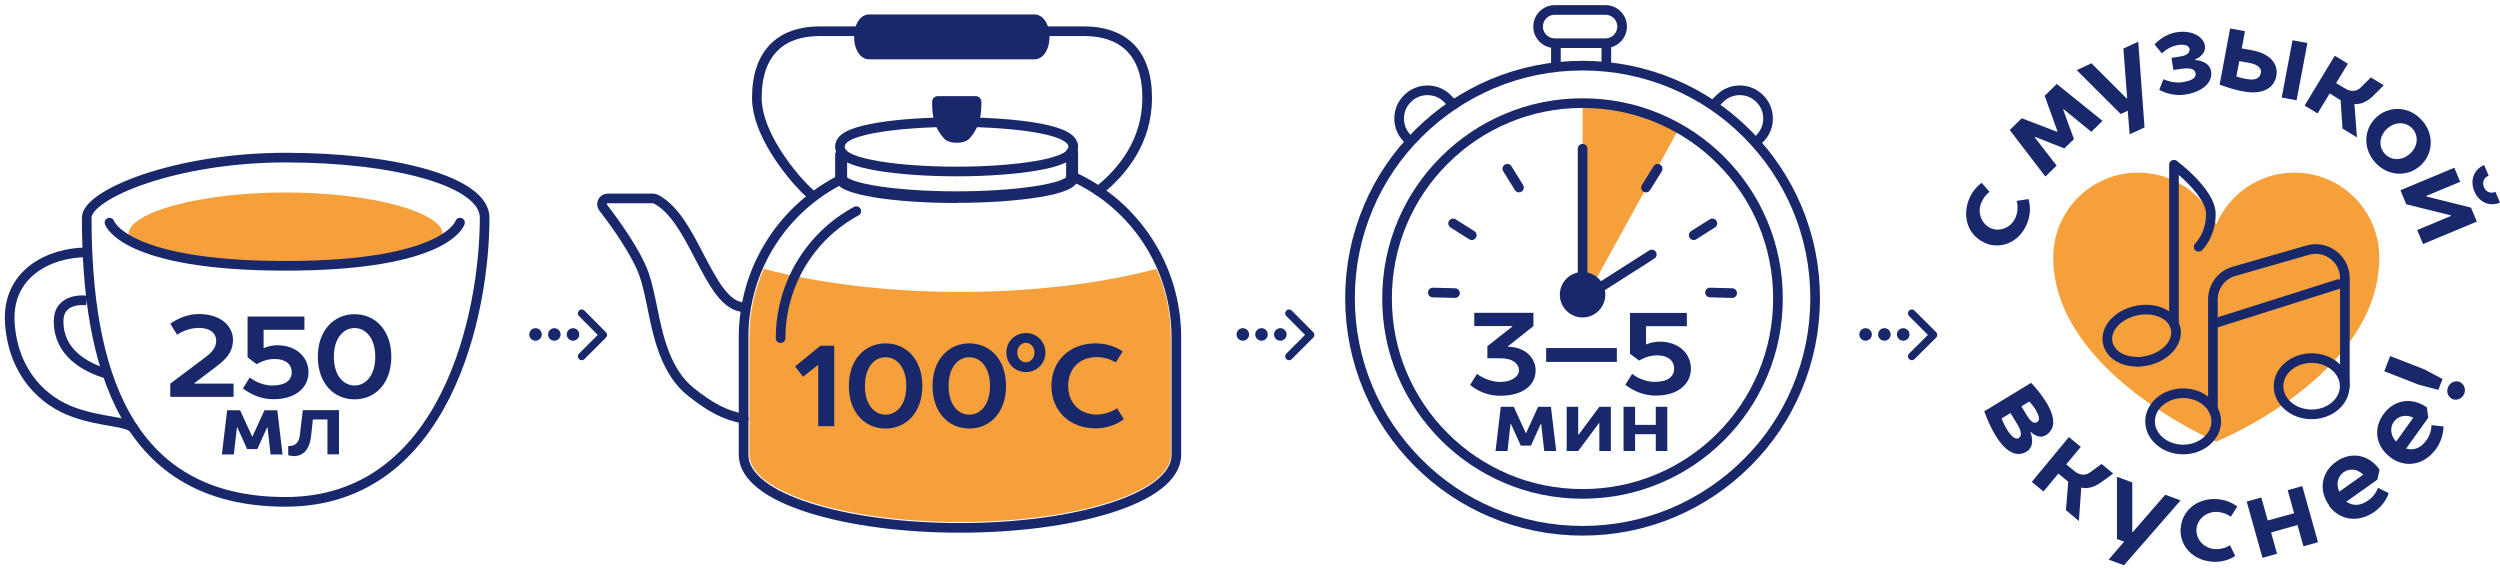 <?xml version="1.0" encoding="UTF-8"?> <svg xmlns="http://www.w3.org/2000/svg" width="259" height="59" viewBox="0 0 259 59" fill="none"><path d="M17.626 39.756L21.206 37.067C21.916 36.538 22.399 36.055 22.399 35.284C22.399 34.574 21.81 33.97 20.617 33.97C19.303 33.97 18.351 34.68 18.351 34.68L17.641 33.547C17.641 33.547 18.88 32.535 20.617 32.535C22.883 32.535 24.137 33.789 24.137 35.209C24.137 36.523 23.351 37.278 22.294 38.064L20.149 39.68V39.741H24.197V41.115H17.641V39.741L17.626 39.756Z" fill="#19286B"></path><path d="M25.164 40.24L25.874 39.107C25.874 39.107 26.871 39.938 28.2 39.938C29.635 39.938 30.224 39.349 30.224 38.563C30.224 37.778 29.635 37.189 28.442 37.189C27.4 37.189 26.599 37.733 26.599 37.733L25.648 37.023V32.793H31.539V34.168H27.309V36.071C27.309 36.071 27.898 35.769 28.744 35.769C30.708 35.769 31.962 37.023 31.962 38.563C31.962 40.104 30.693 41.358 28.321 41.358C26.418 41.358 25.164 40.225 25.164 40.225V40.24Z" fill="#19286B"></path><path d="M32.927 36.962C32.927 34.227 34.588 32.551 36.733 32.551C38.878 32.551 40.54 34.212 40.54 36.962C40.54 39.711 38.878 41.373 36.733 41.373C34.588 41.373 32.927 39.711 32.927 36.962ZM38.878 36.962C38.878 34.998 37.866 33.986 36.733 33.986C35.6 33.986 34.588 34.998 34.588 36.962C34.588 38.925 35.6 39.938 36.733 39.938C37.866 39.938 38.878 38.925 38.878 36.962Z" fill="#19286B"></path><path d="M23.547 42.504H24.877L26.115 45.208H26.16L27.399 42.504H28.729L29.272 47.081H28.034L27.716 44.286H27.671L26.659 46.522H25.602L24.59 44.286H24.544L24.227 47.081H22.988L23.532 42.504H23.547Z" fill="#19286B"></path><path d="M29.86 47.175V46.208H29.951C30.585 46.208 30.963 45.846 31.054 45.151L31.371 42.492H35.117V47.069H33.924V43.459H32.413L32.232 45.151C32.081 46.571 31.416 47.25 30.449 47.25C30.177 47.25 29.86 47.16 29.86 47.16V47.175Z" fill="#19286B"></path><path d="M13.307 24.277C13.307 26.527 20.588 27.54 29.591 27.54C38.579 27.54 45.875 26.527 45.875 24.277C45.875 22.026 38.579 19.941 29.591 19.941C20.603 19.941 13.307 22.026 13.307 24.277Z" fill="#F6A03C"></path><path d="M8.985 22.552C8.985 20.15 18.124 16.328 29.575 16.328C41.025 16.328 50.209 18.836 50.209 22.552C50.209 32.355 46.266 51.993 29.575 51.993C12.883 51.993 8.985 37.99 8.985 22.552Z" stroke="#19286B" stroke-miterlimit="10"></path><path d="M8.985 26.145C5.103 26.145 0.631 28.35 1.024 33.561C1.417 38.773 4.589 41.628 7.656 42.715C10.722 43.803 13.26 43.592 13.924 44.468" stroke="#19286B" stroke-miterlimit="10"></path><path d="M8.987 31.131C8.987 31.131 6.071 30.708 6.071 33.291C6.071 36.524 8.805 38.05 11.071 38.729" stroke="#19286B" stroke-miterlimit="10"></path><path d="M11.342 23.066C11.342 23.066 12.807 27.538 29.574 27.538C46.342 27.538 47.656 23.066 47.656 23.066" stroke="#19286B" stroke-linecap="round" stroke-linejoin="round"></path><path d="M163.955 10.62V31.466L173.97 13.264C173.97 13.264 169.801 9.759 163.955 10.62Z" fill="#F6A03C"></path><path d="M145.813 14.355C145.254 13.797 144.952 13.072 144.952 12.286C144.952 11.501 145.254 10.76 145.813 10.216C146.372 9.658 147.097 9.355 147.883 9.355C148.668 9.355 149.408 9.658 149.952 10.216L150.587 10.851" stroke="#19286B" stroke-linecap="round" stroke-linejoin="round"></path><path d="M182.309 14.355C182.867 13.797 183.17 13.072 183.17 12.286C183.17 11.501 182.867 10.76 182.309 10.216C181.75 9.658 181.025 9.355 180.239 9.355C179.454 9.355 178.713 9.658 178.17 10.216L177.535 10.851" stroke="#19286B" stroke-linecap="round" stroke-linejoin="round"></path><path d="M161.191 6.803V5.035" stroke="#19286B" stroke-linecap="round" stroke-linejoin="round"></path><path d="M166.417 6.803V5.035" stroke="#19286B" stroke-linecap="round" stroke-linejoin="round"></path><path d="M163.955 54.988C160.707 54.988 157.55 54.354 154.574 53.1C151.704 51.891 149.121 50.154 146.916 47.934C144.71 45.728 142.958 43.145 141.75 40.275C140.496 37.299 139.861 34.142 139.861 30.894C139.861 27.647 140.496 24.49 141.75 21.514C142.958 18.644 144.695 16.061 146.916 13.855C149.121 11.65 151.704 9.913 154.574 8.689C157.55 7.435 160.707 6.801 163.955 6.801C167.203 6.801 170.36 7.435 173.336 8.689C176.206 9.897 178.789 11.635 180.994 13.855C183.2 16.061 184.937 18.644 186.16 21.514C187.414 24.49 188.049 27.647 188.049 30.894C188.049 34.142 187.414 37.299 186.16 40.275C184.952 43.145 183.215 45.728 180.994 47.934C178.789 50.139 176.206 51.876 173.336 53.1C170.36 54.354 167.203 54.988 163.955 54.988Z" stroke="#19286B" stroke-linecap="round" stroke-linejoin="round"></path><path d="M163.955 51.167C161.221 51.167 158.562 50.638 156.07 49.581C153.653 48.554 151.493 47.103 149.635 45.245C147.777 43.388 146.312 41.212 145.284 38.81C144.227 36.318 143.698 33.659 143.698 30.925C143.698 28.191 144.227 25.532 145.284 23.04C146.312 20.623 147.762 18.463 149.635 16.605C151.493 14.747 153.668 13.282 156.07 12.27C158.562 11.212 161.221 10.684 163.955 10.684C166.689 10.684 169.348 11.212 171.84 12.27C174.257 13.297 176.417 14.747 178.275 16.605C180.133 18.463 181.599 20.638 182.611 23.04C183.668 25.532 184.197 28.191 184.197 30.925C184.197 33.659 183.668 36.318 182.611 38.81C181.583 41.227 180.133 43.388 178.275 45.245C176.417 47.103 174.242 48.569 171.84 49.581C169.348 50.638 166.689 51.167 163.955 51.167Z" stroke="#19286B" stroke-linecap="round" stroke-linejoin="round"></path><path d="M166.327 4.475H161.071C160.119 4.475 159.349 3.705 159.349 2.753C159.349 1.802 160.119 1.031 161.071 1.031H166.327C167.279 1.031 168.05 1.802 168.05 2.753C168.05 3.705 167.279 4.475 166.327 4.475Z" stroke="#19286B" stroke-linecap="round" stroke-linejoin="round"></path><path d="M163.954 32.889C162.655 32.889 161.598 31.831 161.598 30.532C161.598 29.233 162.655 28.176 163.954 28.176C165.253 28.176 166.311 29.233 166.311 30.532C166.311 31.831 165.253 32.889 163.954 32.889Z" fill="#19286B"></path><path d="M163.955 15.41V29.489" stroke="#19286B" stroke-linecap="round" stroke-linejoin="round"></path><path d="M171.129 26.363L165.419 30.004" stroke="#19286B" stroke-linecap="round" stroke-linejoin="round"></path><path d="M177.398 23.145L175.465 24.368" stroke="#19286B" stroke-linecap="round" stroke-linejoin="round"></path><path d="M150.541 23.145L152.475 24.368" stroke="#19286B" stroke-linecap="round" stroke-linejoin="round"></path><path d="M171.735 17.48L170.526 19.429" stroke="#19286B" stroke-linecap="round" stroke-linejoin="round"></path><path d="M156.16 17.48L157.369 19.429" stroke="#19286B" stroke-linecap="round" stroke-linejoin="round"></path><path d="M179.454 30.365L177.158 30.305" stroke="#19286B" stroke-linecap="round" stroke-linejoin="round"></path><path d="M150.736 30.365L148.44 30.305" stroke="#19286B" stroke-linecap="round" stroke-linejoin="round"></path><path d="M152.309 39.868L153.019 38.736C153.019 38.736 154.061 39.566 155.406 39.566C156.75 39.566 157.369 38.917 157.369 38.373C157.369 37.723 156.78 37.119 155.466 37.119H154.092V35.865L156.66 33.841V33.781H152.732V32.406H158.865V33.781L156.237 35.865V35.926C157.959 35.926 159.092 37.059 159.092 38.373C159.092 39.808 157.898 41.001 155.391 41.001C153.502 41.001 152.294 39.868 152.294 39.868H152.309Z" fill="#19286B"></path><path d="M160.18 36.059H167.506V37.494H160.18V36.059Z" fill="#19286B"></path><path d="M168.382 39.865L169.092 38.732C169.092 38.732 170.089 39.563 171.418 39.563C172.853 39.563 173.442 38.974 173.442 38.188C173.442 37.403 172.853 36.814 171.66 36.814C170.618 36.814 169.817 37.358 169.817 37.358L168.865 36.648V32.418H174.757V33.793H170.527V35.696C170.527 35.696 171.116 35.394 171.962 35.394C173.926 35.394 175.179 36.648 175.179 38.188C175.179 39.729 173.911 40.983 171.539 40.983C169.636 40.983 168.382 39.85 168.382 39.85V39.865Z" fill="#19286B"></path><path d="M155.496 42.145H156.826L158.064 44.849H158.11L159.348 42.145H160.678L161.221 46.722H159.983L159.666 43.927H159.62L158.608 46.163H157.551L156.539 43.927H156.493L156.176 46.722H154.938L155.481 42.145H155.496Z" fill="#19286B"></path><path d="M162.309 42.145H163.502V45.03H163.547L165.692 42.145H166.886V46.722H165.692V43.837H165.647L163.502 46.722H162.309V42.145Z" fill="#19286B"></path><path d="M168.2 42.145H169.394V44.018H171.539V42.145H172.732V46.722H171.539V44.984H169.394V46.722H168.2V42.145Z" fill="#19286B"></path><path d="M237.701 17.883C234.06 17.883 230.933 20.103 229.604 23.26C228.275 20.103 225.148 17.883 221.507 17.883C216.658 17.883 212.716 21.81 212.716 26.674C212.716 38.578 229.604 45.753 229.604 45.753C229.604 45.753 246.492 38.91 246.492 26.674C246.492 21.825 242.565 17.883 237.701 17.883Z" fill="#F6A03C"></path><path d="M239.484 42.928C237.595 42.928 236.055 41.614 236.055 40.013C236.055 38.412 237.595 37.098 239.484 37.098C241.372 37.098 242.913 38.412 242.913 40.013C242.913 41.614 241.372 42.928 239.484 42.928Z" stroke="#19286B" stroke-linecap="round" stroke-linejoin="round"></path><path d="M226.176 46.569C224.288 46.569 222.747 45.255 222.747 43.654C222.747 42.053 224.288 40.738 226.176 40.738C228.064 40.738 229.605 42.053 229.605 43.654C229.605 45.255 228.064 46.569 226.176 46.569Z" stroke="#19286B" stroke-linecap="round" stroke-linejoin="round"></path><path d="M229.257 42.371V31.012C229.257 29.667 230.148 28.474 231.447 28.111L239.06 25.921C239.982 25.649 240.949 25.83 241.719 26.404C242.489 26.978 242.928 27.855 242.928 28.821V39.999" stroke="#19286B" stroke-linecap="round" stroke-linejoin="round"></path><path d="M229.604 33.441L242.248 29.438" stroke="#19286B" stroke-linecap="round" stroke-linejoin="round"></path><path d="M221.402 37.474C220.858 37.474 220.33 37.383 219.877 37.187C219.061 36.855 218.532 36.265 218.366 35.54C218.049 34.09 219.348 32.61 221.312 32.187C222.218 31.991 223.124 32.051 223.88 32.368C224.695 32.7 225.224 33.29 225.39 34.015C225.556 34.74 225.3 35.495 224.71 36.145C224.152 36.734 223.351 37.172 222.445 37.368C222.097 37.444 221.75 37.489 221.402 37.489V37.474Z" stroke="#19286B" stroke-linecap="round" stroke-linejoin="round"></path><path d="M227.776 25.571C227.776 25.571 229.044 24.393 229.044 22.157C229.044 19.921 225.223 17.066 225.223 17.066V33.562" stroke="#19286B" stroke-linecap="round" stroke-linejoin="round"></path><path d="M205.812 25.225C204.105 24.606 203.229 22.763 203.939 20.769C204.377 19.546 205.298 18.941 205.298 18.941L206.114 19.878C206.114 19.878 205.525 20.286 205.223 21.102C204.83 22.189 205.389 23.337 206.356 23.685C207.323 24.032 208.486 23.488 208.863 22.401C209.181 21.524 208.924 20.814 208.924 20.814L210.147 20.618C210.147 20.618 210.54 21.675 210.072 22.975C209.362 24.969 207.504 25.845 205.797 25.241L205.812 25.225Z" fill="#19286B"></path><path d="M208.2 13.473L209.454 12.249L213.11 13.654L213.155 13.609L211.826 9.923L213.079 8.699L217.823 12.521L216.659 13.654L213.789 11.312L213.744 11.358L214.862 14.409L213.865 15.376L210.844 14.183L210.798 14.228L213.064 17.158L211.901 18.291L208.2 13.457V13.473Z" fill="#19286B"></path><path d="M220.42 11.48L219.71 11.813L215.148 7.266L216.674 6.556L220.315 10.197L220.375 10.166L219.982 5.03L221.523 4.32L222.173 13.203L220.632 13.912L220.435 11.48H220.42Z" fill="#19286B"></path><path d="M223.698 9.304L224.136 8.201C224.136 8.201 225.058 8.67 226.07 8.519C227.263 8.337 227.52 7.99 227.46 7.582C227.399 7.219 227.067 6.978 225.994 7.129L225.163 7.25L224.967 5.996L225.919 5.845C226.629 5.739 226.885 5.392 226.84 5.089C226.795 4.787 226.447 4.531 225.617 4.666C224.665 4.818 223.97 5.528 223.97 5.528L223.215 4.606C223.215 4.606 224.091 3.549 225.526 3.337C227.203 3.08 228.305 3.896 228.426 4.727C228.577 5.739 227.414 6.162 227.414 6.162V6.222C227.414 6.222 228.895 6.237 229.076 7.431C229.227 8.383 228.411 9.485 226.372 9.802C224.876 10.029 223.668 9.289 223.668 9.289L223.698 9.304Z" fill="#19286B"></path><path d="M229.951 8.776L231.039 2.945L232.58 3.232L232.247 5.015L233.32 5.211C235.284 5.574 236.054 6.707 235.827 7.885C235.601 9.078 234.468 9.864 232.398 9.471C231.084 9.229 229.951 8.761 229.951 8.761V8.776ZM234.226 7.598C234.317 7.13 234.03 6.707 233.063 6.525L231.991 6.329L231.688 7.93C231.688 7.93 232.157 8.081 232.746 8.187C233.697 8.368 234.12 8.081 234.211 7.583L234.226 7.598ZM237.504 4.169L239.045 4.456L237.927 10.392L236.386 10.105L237.504 4.169Z" fill="#19286B"></path><path d="M241.899 5.785L243.243 6.6L242.02 8.609L242.956 9.168C243.636 9.576 244.21 9.425 244.557 9.078L245.615 8.02L246.959 8.836L245.902 9.893C244.844 10.951 243.953 10.77 243.953 10.77L243.923 10.815L244.18 14.229L242.684 13.322L242.488 10.377L241.355 9.682L240.101 11.751L238.757 10.936L241.884 5.77L241.899 5.785Z" fill="#19286B"></path><path d="M246.252 12.095C247.611 10.902 249.666 11.023 250.934 12.488C252.218 13.938 252.082 15.992 250.723 17.186C249.363 18.379 247.309 18.258 246.04 16.793C244.756 15.343 244.892 13.288 246.252 12.095ZM249.651 15.947C250.512 15.192 250.587 14.074 249.953 13.349C249.318 12.624 248.2 12.548 247.339 13.303C246.478 14.059 246.403 15.177 247.037 15.902C247.672 16.627 248.789 16.702 249.651 15.947Z" fill="#19286B"></path><path d="M254.272 17.384L254.876 18.834L251.356 20.3L251.387 20.36L255.994 21.508L256.598 22.958L251.024 25.284L250.42 23.834L253.924 22.369L253.894 22.309L249.287 21.161L248.683 19.71L254.257 17.384H254.272ZM257.353 17.082L257.822 18.2C257.323 18.411 257.127 18.88 257.338 19.393C257.55 19.892 258.018 20.088 258.532 19.877L259 20.994C257.942 21.432 256.84 20.994 256.341 19.816C255.858 18.653 256.311 17.535 257.368 17.097L257.353 17.082Z" fill="#19286B"></path><path d="M205.571 42.61L210.42 39.664C210.42 39.664 211.296 40.54 211.991 41.673C213.094 43.486 212.822 44.558 211.946 45.087C211.175 45.555 210.405 44.755 210.405 44.755L210.36 44.785C210.36 44.785 210.934 46.205 209.952 46.794C209.076 47.323 207.913 47.051 206.749 45.132C205.994 43.894 205.571 42.61 205.571 42.61ZM209.151 45.374C209.408 45.223 209.514 44.8 208.985 43.939L208.29 42.791L207.369 43.35C207.369 43.35 207.58 43.924 207.898 44.453C208.487 45.434 208.91 45.54 209.166 45.374H209.151ZM209.982 43.033C210.45 43.803 210.783 43.894 211.04 43.727C211.296 43.577 211.372 43.244 210.843 42.368C210.586 41.96 210.239 41.597 210.239 41.597L209.408 42.096L209.982 43.033Z" fill="#19286B"></path><path d="M214.362 45.3L215.571 46.297L214.06 48.109L214.906 48.804C215.51 49.303 216.099 49.242 216.507 48.955L217.716 48.064L218.924 49.061L217.716 49.937C216.522 50.828 215.661 50.511 215.661 50.511L215.616 50.556L215.374 53.97L214.03 52.853L214.272 49.907L213.244 49.061L211.704 50.919L210.495 49.922L214.347 45.27L214.362 45.3Z" fill="#19286B"></path><path d="M220.058 56.117L219.318 55.845V49.395L220.904 49.984V55.135L220.934 55.15L224.318 51.252L225.904 51.842L220.043 58.564L218.457 57.975L220.058 56.117Z" fill="#19286B"></path><path d="M225.918 54.787C226.008 52.974 227.534 51.599 229.634 51.705C230.933 51.765 231.779 52.475 231.779 52.475L231.114 53.533C231.114 53.533 230.555 53.08 229.694 53.034C228.546 52.974 227.595 53.835 227.549 54.862C227.504 55.889 228.35 56.841 229.498 56.886C230.434 56.931 231.024 56.478 231.024 56.478L231.567 57.596C231.567 57.596 230.661 58.276 229.301 58.2C227.187 58.095 225.812 56.569 225.903 54.771L225.918 54.787Z" fill="#19286B"></path><path d="M232.761 51.961L234.271 51.538L234.936 53.924L237.67 53.169L237.005 50.782L238.516 50.359L240.147 56.175L238.637 56.598L238.018 54.393L235.283 55.163L235.903 57.368L234.392 57.791L232.761 51.976V51.961Z" fill="#19286B"></path><path d="M241.295 52.352C240.177 50.781 240.494 48.923 242.02 47.835C243.546 46.747 245.404 47.065 246.522 48.651L246.295 49.693L243.077 51.974C243.667 52.367 244.422 52.503 245.358 51.838C246.144 51.279 246.356 50.539 246.356 50.539L247.473 51.083C247.473 51.083 247.156 52.2 246.023 53.001C244.301 54.225 242.352 53.892 241.265 52.367L241.295 52.352ZM244.83 49.179C244.271 48.605 243.44 48.469 242.79 48.923C242.156 49.376 242.005 50.222 242.352 50.932L244.83 49.179Z" fill="#19286B"></path><path d="M247.716 47.427C246.145 46.309 245.827 44.451 246.915 42.925C248.003 41.4 249.861 41.098 251.432 42.215L251.567 43.273L249.271 46.475C249.966 46.657 250.722 46.536 251.386 45.599C251.945 44.814 251.9 44.043 251.9 44.043L253.139 44.179C253.139 44.179 253.199 45.342 252.398 46.475C251.175 48.197 249.226 48.514 247.7 47.427H247.716ZM250.012 43.273C249.302 42.91 248.456 43.061 248.003 43.696C247.549 44.33 247.685 45.176 248.244 45.75L250.012 43.273Z" fill="#19286B"></path><path d="M250.6 39.863L247.005 38.458L247.624 36.887L251.219 38.291L253.047 39.273L252.609 40.391L250.615 39.863H250.6ZM254.105 41.358C253.651 41.177 253.41 40.633 253.606 40.135C253.802 39.621 254.346 39.394 254.799 39.56C255.253 39.742 255.494 40.285 255.298 40.784C255.102 41.282 254.558 41.524 254.105 41.358Z" fill="#19286B"></path><path d="M77.641 34.94C77.641 32.417 78.169 30.016 79.121 27.855C84.861 29.351 91.885 30.242 99.468 30.242C107.051 30.242 114.076 29.366 119.816 27.855C120.767 30.031 121.296 32.417 121.296 34.94V40.711V47.115C121.296 50.967 111.523 54.079 99.468 54.079C87.414 54.079 77.641 50.952 77.641 47.115V40.711V34.94Z" fill="#F6A03C"></path><path d="M77.141 31.828C75.192 31.828 73.863 29.275 72.443 26.556C71.189 24.154 69.905 21.661 67.957 20.634C67.866 20.589 67.775 20.559 67.685 20.559H62.956C62.73 20.559 62.519 20.68 62.428 20.891C62.322 21.087 62.352 21.329 62.488 21.51C63.712 23.096 65.902 26.118 66.733 28.444C67.05 29.35 67.292 30.498 67.549 31.722C67.851 33.232 68.198 34.939 68.787 36.495C69.482 38.323 70.404 39.682 71.612 40.634C73.591 42.19 75.041 43.006 77.05 43.383" stroke="#19286B" stroke-linecap="round" stroke-linejoin="round"></path><path d="M87.216 18.554C84.241 20.035 81.718 22.286 79.92 25.095C78.032 28.041 77.035 31.44 77.035 34.944V40.715V47.119C77.035 48.252 77.685 49.325 78.984 50.307C80.132 51.183 81.763 51.953 83.833 52.618C88.017 53.947 93.561 54.687 99.452 54.687C105.343 54.687 110.887 53.947 115.071 52.618C117.141 51.953 118.772 51.183 119.92 50.307C121.219 49.325 121.869 48.252 121.869 47.119V34.944C121.869 27.694 117.594 21.137 110.963 18.207" stroke="#19286B" stroke-linecap="round" stroke-linejoin="round"></path><path d="M80.871 35.032C80.871 29.534 83.877 24.488 88.711 21.875" stroke="#19286B" stroke-linecap="round" stroke-linejoin="round"></path><path d="M99.106 21.015C102.338 21.015 105.374 20.803 107.67 20.426C108.819 20.245 109.725 20.018 110.359 19.761C110.692 19.64 111.689 19.247 111.689 18.447V15.788C111.689 15.456 111.417 15.199 111.069 15.199C110.722 15.199 110.45 15.471 110.45 15.788V18.371C110.329 18.477 109.664 18.93 106.991 19.323C104.831 19.64 102.021 19.822 99.106 19.822C96.19 19.822 93.38 19.64 91.22 19.323C88.531 18.93 87.882 18.477 87.761 18.371V16.03C87.761 15.698 87.489 15.441 87.142 15.441C86.794 15.441 86.522 15.713 86.522 16.03V18.462C86.522 19.263 87.519 19.655 87.852 19.776C88.501 20.033 89.408 20.244 90.54 20.441C92.837 20.819 95.873 21.03 99.106 21.03V21.015Z" fill="#19286B"></path><path d="M97.7 12.66C94.891 12.721 92.308 12.947 90.404 13.31C88.063 13.763 87.02 14.337 87.02 15.198C87.02 15.998 87.972 16.391 88.289 16.512C88.909 16.769 89.785 16.98 90.873 17.177C93.078 17.554 95.993 17.766 99.105 17.766C102.217 17.766 105.132 17.554 107.338 17.177C108.44 16.995 109.302 16.769 109.921 16.512C110.238 16.391 111.19 15.998 111.19 15.198C111.19 14.397 110.147 13.763 107.791 13.31C105.888 12.947 103.305 12.721 100.495 12.66" stroke="#19286B" stroke-linecap="round" stroke-linejoin="round"></path><path d="M101.07 9.957H97.157C96.825 9.957 96.568 10.229 96.568 10.546C96.568 10.803 96.568 11.045 96.584 11.256C96.659 12.555 97.006 13.447 97.792 14.338C98.034 14.625 98.532 14.791 99.121 14.791C99.71 14.791 100.194 14.625 100.451 14.338C101.236 13.431 101.599 12.525 101.659 11.196C101.659 10.999 101.674 10.788 101.674 10.546C101.674 10.214 101.402 9.957 101.085 9.957H101.07Z" fill="#19286B"></path><path d="M88.485 3.822C88.485 2.493 89.15 1.496 90.041 1.496H107.171C108.062 1.496 108.727 2.493 108.727 3.822C108.727 5.152 108.062 6.149 107.171 6.149H90.041C89.15 6.149 88.485 5.152 88.485 3.822Z" fill="#19286B"></path><path d="M113.803 19.775C116.325 17.766 118.848 14.609 118.848 10.138C118.848 7.781 118.214 5.984 116.975 4.82C115.872 3.778 114.301 3.234 112.322 3.234H108.123" stroke="#19286B" stroke-linecap="round" stroke-linejoin="round"></path><path d="M89.135 3.234H84.936C82.957 3.234 81.386 3.763 80.283 4.82C79.045 5.999 78.41 7.781 78.41 10.138C78.41 14.352 82.987 19.398 84.241 20.319" stroke="#19286B" stroke-linecap="round" stroke-linejoin="round"></path><path d="M84.755 37.841H84.694L83.199 39.034L82.368 37.962L84.996 35.816H86.431V44.155H84.77V37.841H84.755Z" fill="#19286B"></path><path d="M87.941 39.985C87.941 37.251 89.603 35.574 91.748 35.574C93.893 35.574 95.555 37.236 95.555 39.985C95.555 42.734 93.893 44.396 91.748 44.396C89.603 44.396 87.941 42.734 87.941 39.985ZM93.893 39.985C93.893 38.021 92.881 37.009 91.748 37.009C90.615 37.009 89.603 38.021 89.603 39.985C89.603 41.949 90.615 42.961 91.748 42.961C92.881 42.961 93.893 41.949 93.893 39.985Z" fill="#19286B"></path><path d="M96.611 39.985C96.611 37.251 98.273 35.574 100.418 35.574C102.563 35.574 104.225 37.236 104.225 39.985C104.225 42.734 102.563 44.396 100.418 44.396C98.273 44.396 96.611 42.734 96.611 39.985ZM102.563 39.985C102.563 38.021 101.551 37.009 100.418 37.009C99.285 37.009 98.273 38.021 98.273 39.985C98.273 41.949 99.285 42.961 100.418 42.961C101.551 42.961 102.563 41.949 102.563 39.985Z" fill="#19286B"></path><path d="M104.257 36.524C104.257 35.391 105.148 34.5 106.281 34.5C107.414 34.5 108.305 35.391 108.305 36.524C108.305 37.657 107.414 38.548 106.281 38.548C105.148 38.548 104.257 37.657 104.257 36.524ZM107.172 36.524C107.172 35.935 106.749 35.512 106.281 35.512C105.813 35.512 105.39 35.935 105.39 36.524C105.39 37.113 105.813 37.536 106.281 37.536C106.749 37.536 107.172 37.113 107.172 36.524Z" fill="#19286B"></path><path d="M108.925 39.985C108.925 37.417 110.768 35.574 113.517 35.574C115.239 35.574 116.312 36.405 116.312 36.405L115.602 37.538C115.602 37.538 114.741 36.994 113.638 36.994C111.855 36.994 110.662 38.188 110.662 39.97C110.662 41.752 111.855 42.946 113.638 42.946C114.831 42.946 115.722 42.296 115.722 42.296L116.432 43.429C116.432 43.429 115.299 44.381 113.517 44.381C110.783 44.381 108.925 42.538 108.925 39.97V39.985Z" fill="#19286B"></path><path d="M55.481 35.299C55.839 35.299 56.13 35.008 56.13 34.65C56.13 34.291 55.839 34 55.481 34C55.122 34 54.831 34.291 54.831 34.65C54.831 35.008 55.122 35.299 55.481 35.299Z" fill="#19286B"></path><path d="M57.429 35.299C57.788 35.299 58.078 35.008 58.078 34.65C58.078 34.291 57.788 34 57.429 34C57.07 34 56.779 34.291 56.779 34.65C56.779 35.008 57.07 35.299 57.429 35.299Z" fill="#19286B"></path><path d="M59.362 35.299C59.721 35.299 60.012 35.008 60.012 34.65C60.012 34.291 59.721 34 59.362 34C59.004 34 58.713 34.291 58.713 34.65C58.713 35.008 59.004 35.299 59.362 35.299Z" fill="#19286B"></path><path d="M60.269 32.461L62.489 34.697L60.269 36.917" stroke="#19286B" stroke-width="0.8" stroke-linecap="round" stroke-linejoin="round"></path><path d="M128.758 35.299C129.117 35.299 129.407 35.008 129.407 34.65C129.407 34.291 129.117 34 128.758 34C128.399 34 128.108 34.291 128.108 34.65C128.108 35.008 128.399 35.299 128.758 35.299Z" fill="#19286B"></path><path d="M130.693 35.299C131.051 35.299 131.342 35.008 131.342 34.65C131.342 34.291 131.051 34 130.693 34C130.334 34 130.043 34.291 130.043 34.65C130.043 35.008 130.334 35.299 130.693 35.299Z" fill="#19286B"></path><path d="M132.641 35.299C132.999 35.299 133.29 35.008 133.29 34.65C133.29 34.291 132.999 34 132.641 34C132.282 34 131.991 34.291 131.991 34.65C131.991 35.008 132.282 35.299 132.641 35.299Z" fill="#19286B"></path><path d="M133.546 32.461L135.766 34.697L133.546 36.917" stroke="#19286B" stroke-width="0.8" stroke-linecap="round" stroke-linejoin="round"></path><path d="M193.276 35.299C193.634 35.299 193.925 35.008 193.925 34.65C193.925 34.291 193.634 34 193.276 34C192.917 34 192.626 34.291 192.626 34.65C192.626 35.008 192.917 35.299 193.276 35.299Z" fill="#19286B"></path><path d="M195.223 35.299C195.582 35.299 195.872 35.008 195.872 34.65C195.872 34.291 195.582 34 195.223 34C194.864 34 194.573 34.291 194.573 34.65C194.573 35.008 194.864 35.299 195.223 35.299Z" fill="#19286B"></path><path d="M197.172 35.299C197.531 35.299 197.822 35.008 197.822 34.65C197.822 34.291 197.531 34 197.172 34C196.813 34 196.522 34.291 196.522 34.65C196.522 35.008 196.813 35.299 197.172 35.299Z" fill="#19286B"></path><path d="M198.063 32.461L200.299 34.697L198.063 36.917" stroke="#19286B" stroke-width="0.8" stroke-linecap="round" stroke-linejoin="round"></path></svg> 